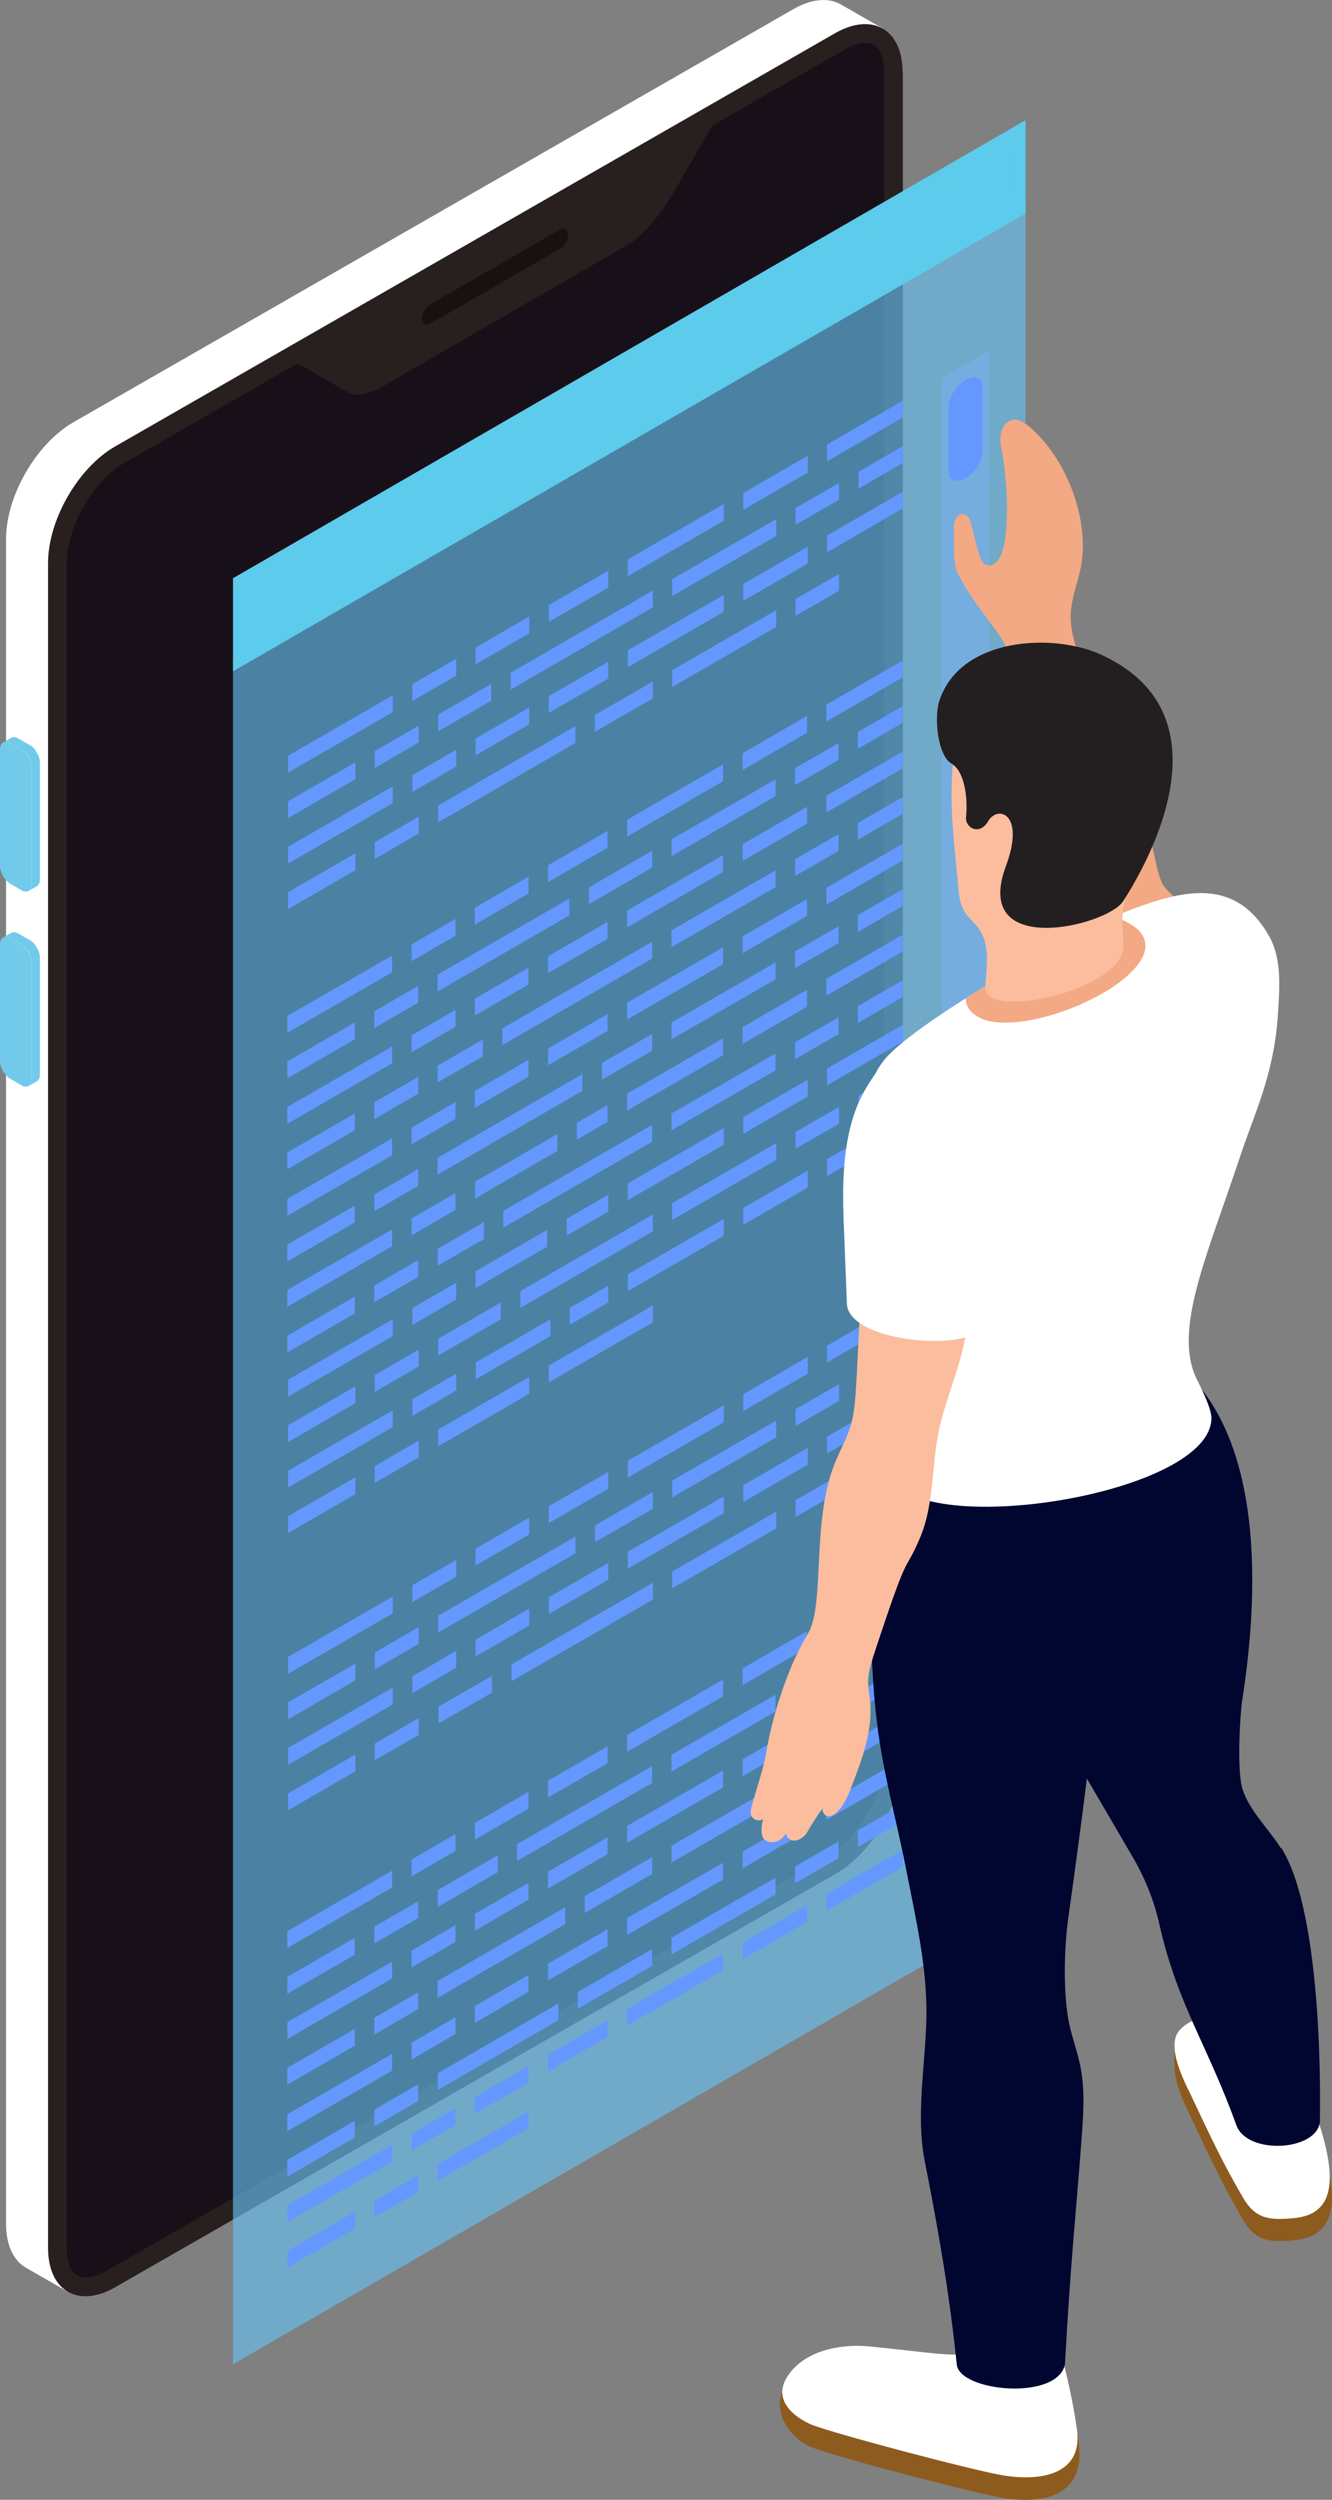 <?xml version="1.0" encoding="UTF-8"?>
<svg xmlns="http://www.w3.org/2000/svg" viewBox="0 0 57.11 107.13">
  <rect x="0" y="0" width="57.11" height="107.13" fill="#808080" stroke="none"/>
  <defs>
    <style>
      .cls-1 {
        fill: #6498ff;
      }

      .cls-1, .cls-2, .cls-3, .cls-4, .cls-5, .cls-6, .cls-7, .cls-8, .cls-9, .cls-10, .cls-11, .cls-12, .cls-13, .cls-14 {
        stroke-width: 0px;
      }

      .cls-1, .cls-3 {
        mix-blend-mode: screen;
      }

      .cls-2 {
        fill: #7db2ff;
        mix-blend-mode: color-dodge;
      }

      .cls-2, .cls-3 {
        opacity: .4;
      }

      .cls-15 {
        isolation: isolate;
      }

      .cls-3, .cls-5 {
        fill: #5dcbeb;
      }

      .cls-16 {
        mix-blend-mode: multiply;
        opacity: .5;
      }

      .cls-4 {
        fill: #f3a984;
      }

      .cls-6 {
        fill: #27201f;
      }

      .cls-7 {
        fill: #231f20;
      }

      .cls-8 {
        fill: #191110;
      }

      .cls-9 {
        fill: #181019;
      }

      .cls-10 {
        fill: #8e5b1e;
      }

      .cls-11 {
        fill: #fbbd9e;
      }

      .cls-12 {
        fill: #71caea;
      }

      .cls-13 {
        fill: #fff;
      }

      .cls-14 {
        fill: #00062f;
      }
    </style>
  </defs>
  <g class="cls-15">
    <g id="Layer_2" data-name="Layer 2">
      <g id="_0" data-name="0">
        <g id="_1" data-name="1">
          <g>
            <g>
              <g>
                <path class="cls-13" d="M2.92,98.22l-1.8-1.03c-.53-.3-.86-.96-.86-1.89V23.1c0-1.85,1.29-4.08,2.88-5L34.02.39c.79-.45,1.51-.5,2.03-.2l1.8,1.03L2.92,98.22Z"/>
                <g>
                  <path class="cls-6" d="M38.7,3.11c0-1.85-1.29-2.6-2.89-1.69L4.94,19.13c-1.59.91-2.88,3.15-2.88,5v72.2c0,1.85,1.29,2.6,2.88,1.69l30.88-17.71c1.6-.92,2.89-3.15,2.89-5V3.11Z"/>
                  <path class="cls-9" d="M3.6,21.68c-.47.81-.74,1.71-.74,2.45v72.2c0,.59.16,1.02.45,1.19.28.16.73.09,1.23-.19l30.88-17.71c.64-.37,1.28-1.04,1.75-1.85.47-.81.74-1.7.74-2.45V3.11c0-.59-.16-1.02-.45-1.19-.28-.16-.73-.09-1.23.2L5.34,19.83c-.64.37-1.27,1.04-1.74,1.85Z"/>
                </g>
                <path class="cls-6" d="M12.55,15.45l2.36,1.36c.35.2.84.12,1.44-.22l10.55-6.09c.63-.37,1.42-1.27,2.05-2.37l1.93-3.34L12.55,15.45Z"/>
                <g>
                  <g class="cls-15">
                    <path class="cls-12" d="M1.52,40.52c.06.09.11.18.15.28.03.08.04.17.04.25v5c0,.14-.05.24-.13.29l-.35.2c.08-.05.13-.15.13-.29v-5c0-.08-.02-.16-.04-.25-.03-.1-.08-.19-.15-.28-.07-.1-.16-.18-.25-.23l-.48-.28c-.12-.07-.23-.08-.31-.03l.35-.2c.08-.05.19-.04.31.03l.49.28c.09.05.18.13.25.23Z"/>
                    <path class="cls-12" d="M1.36,41.25v5c0,.28-.2.4-.44.26l-.48-.28c-.24-.14-.44-.48-.44-.76v-5c0-.28.2-.4.44-.26l.48.28c.24.14.44.48.44.76Z"/>
                  </g>
                  <g class="cls-15">
                    <path class="cls-12" d="M1.52,32.16c.06.09.11.18.15.28.03.08.04.17.04.25v5c0,.14-.05.24-.13.29l-.35.2c.08-.05.13-.15.13-.29v-5c0-.08-.02-.16-.04-.25-.03-.1-.08-.19-.15-.28-.07-.1-.16-.18-.25-.23l-.48-.28c-.12-.07-.23-.08-.31-.03l.35-.2c.08-.05.19-.04.31.03l.49.28c.09.05.18.13.25.23Z"/>
                    <path class="cls-12" d="M1.36,32.89v5c0,.28-.2.4-.44.26l-.48-.28c-.24-.14-.44-.48-.44-.76v-5c0-.28.2-.4.44-.26l.48.28c.24.14.44.48.44.76Z"/>
                  </g>
                </g>
              </g>
              <path class="cls-8" d="M18.09,13.66c0-.23.16-.51.36-.62l5.55-3.2c.2-.11.36-.02.36.21s-.16.51-.36.62l-5.55,3.2c-.2.11-.36.02-.36-.21Z"/>
            </g>
            <g>
              <polygon class="cls-2" points="43.97 81.7 9.99 101.32 9.99 28.22 43.97 8.59 43.97 81.7"/>
              <polygon class="cls-3" points="43.97 81.7 9.99 101.32 9.99 28.22 43.97 8.59 43.97 81.7"/>
              <g>
                <polygon class="cls-5" points="43.97 9.15 9.99 28.77 9.99 24.78 43.97 5.15 43.97 9.15"/>
                <g class="cls-16">
                  <path class="cls-5" d="M43.22,6.36c-.1-.06-.23-.04-.37.03l-1.79,1.04c-.23.14-.42.43-.42.67v1.79c0,.12.05.22.14.27.04.02.09.04.14.04.07,0,.15-.02.23-.07l1.79-1.04c.23-.14.42-.43.42-.67v-1.79c0-.12-.05-.22-.14-.27Z"/>
                  <path class="cls-5" d="M39.8,8.16l-1.79,1.04c-.23.14-.42.43-.42.67v1.79c0,.12.05.22.14.27.04.02.09.04.14.04.07,0,.15-.02.23-.07l1.79-1.04c.23-.14.42-.43.42-.67v-1.79c0-.12-.05-.22-.14-.27-.1-.06-.23-.05-.37.03Z"/>
                  <path class="cls-5" d="M36.74,9.92l-1.8,1.04c-.23.14-.42.43-.42.67v1.79c0,.12.05.22.14.27.04.02.09.04.14.04.07,0,.15-.02.23-.07l1.8-1.04c.23-.14.42-.43.42-.67v-1.79c0-.12-.05-.22-.14-.27-.1-.06-.23-.04-.37.03Z"/>
                </g>
                <path class="cls-5" d="M43.18,8.42c0,.18-.15.41-.33.52l-1.79,1.04c-.08.05-.15.06-.2.03-.04-.02-.05-.08-.05-.12v-1.79c0-.18.15-.41.33-.52l1.79-1.04c.05-.03.1-.05.14-.05.02,0,.04,0,.05.01.04.02.05.08.05.12v1.79ZM40.13,10.18c0,.18-.15.41-.33.52l-1.79,1.04c-.08.05-.15.06-.2.03-.04-.02-.05-.08-.05-.12v-1.79c0-.18.15-.41.33-.52l1.79-1.04c.05-.03.1-.05.14-.05.02,0,.04,0,.05.01.04.02.05.08.05.12v1.79ZM37.07,11.95c0,.18-.15.41-.33.52l-1.8,1.04c-.08.05-.15.06-.2.03-.04-.02-.05-.08-.05-.12v-1.79c0-.18.15-.41.33-.52l1.8-1.04c.05-.03.1-.05.14-.05.02,0,.04,0,.05.01.04.02.05.08.05.12v1.79Z"/>
              </g>
            </g>
          </g>
          <g>
            <polygon class="cls-2" points="42.42 78.59 40.38 79.77 40.38 16.2 42.42 15.02 42.42 78.59"/>
            <path class="cls-1" d="M41.4,20.5c-.4.23-.73.09-.73-.31v-2.76c0-.4.33-.91.73-1.15.4-.23.73-.09.73.31v2.76c0,.4-.33.91-.73,1.15Z"/>
          </g>
          <path class="cls-1" d="M15.24,37.29l-2.89,1.67v-.72l2.89-1.67v.72ZM17.95,35l-1.88,1.09v.72l1.88-1.09v-.72ZM24.67,31.12l-5.88,3.4v.72l5.88-3.4v-.72ZM27.99,29.21l-2.48,1.43v.72l2.48-1.43v-.72ZM33.28,26.87v-.72l-4.46,2.57v.72l4.46-2.57ZM35.97,24.6l-1.86,1.07v.72l1.86-1.07v-.72ZM16.84,33.7l-4.49,2.59v.72l4.49-2.59v-.72ZM19.56,32.13l-1.88,1.09v.72l1.88-1.09v-.72ZM22.69,30.32l-2.3,1.33v.72l2.3-1.33v-.72ZM26.08,28.36l-2.55,1.47v.72l2.55-1.47v-.72ZM31.03,26.22v-.72l-4.11,2.37v.72l4.11-2.37ZM34.63,23.43l-2.76,1.6v.72l2.76-1.6v-.72ZM38.71,21.07l-3.25,1.88v.72l3.25-1.88v-.72ZM15.24,32.67l-2.89,1.67v.72l2.89-1.67v-.72ZM17.95,31.1l-1.88,1.09v.72l1.88-1.09v-.72ZM21.06,29.31l-2.27,1.31v.72l2.27-1.31v-.72ZM27.99,25.31l-6.09,3.52v.72l6.09-3.52v-.72ZM33.28,22.97v-.72l-4.46,2.57v.72s4.46-2.57,4.46-2.57ZM35.97,20.7l-1.86,1.07v.72l1.86-1.07v-.72ZM38.71,19.12l-1.9,1.1v.72l1.9-1.1v-.72ZM16.84,29.8l-4.49,2.59v.72l4.49-2.59v-.72ZM19.56,28.23l-1.88,1.09v.72l1.88-1.09v-.72ZM22.69,26.42l-2.3,1.33v.72l2.3-1.33v-.72ZM26.08,24.46l-2.55,1.47v.72l2.55-1.47v-.72ZM31.03,22.32v-.72s-4.11,2.37-4.11,2.37v.72l4.11-2.37ZM34.63,19.53l-2.76,1.6v.72l2.76-1.6v-.72ZM38.71,17.17l-3.25,1.88v.72l3.25-1.88v-.72ZM15.24,75.91l-2.89,1.67v-.72l2.89-1.67v.72ZM17.95,73.63l-1.88,1.09v.72l1.88-1.09v-.72ZM21.09,71.82l-2.29,1.32v.72l2.29-1.32v-.72ZM27.99,67.83l-6.06,3.5v.72l6.06-3.5v-.72ZM33.28,65.5v-.72l-4.46,2.57v.72l4.46-2.57ZM35.97,63.22l-1.86,1.07v.72l1.86-1.07v-.72ZM16.84,72.32l-4.49,2.59v.72l4.49-2.59v-.72ZM19.56,70.75l-1.88,1.09v.72l1.88-1.09v-.72ZM22.69,68.94l-2.3,1.33v.72l2.3-1.33v-.72ZM26.08,66.98l-2.55,1.47v.72l2.55-1.47v-.72ZM31.03,64.85v-.72l-4.11,2.37v.72l4.11-2.37ZM34.63,62.05l-2.76,1.6v.72l2.76-1.6v-.72ZM38.37,59.89l-2.91,1.68v.72l2.91-1.68v-.72ZM15.24,71.29l-2.89,1.67v.72l2.89-1.67v-.72ZM17.95,69.73l-1.88,1.09v.72l1.88-1.09v-.72ZM24.67,65.85l-5.88,3.39v.72l5.88-3.39v-.72ZM27.99,63.94l-2.48,1.43v.72l2.48-1.43v-.72ZM33.28,61.6v-.72l-4.46,2.57v.72s4.46-2.57,4.46-2.57ZM35.97,59.32l-1.86,1.07v.72l1.86-1.07v-.72ZM38.37,57.94l-1.56.9v.72l1.56-.9v-.72ZM16.84,68.42l-4.49,2.59v.72l4.49-2.59v-.72ZM19.56,66.85l-1.88,1.09v.72l1.88-1.09v-.72ZM22.69,65.04l-2.3,1.33v.72l2.3-1.33v-.72ZM26.08,63.08l-2.55,1.47v.72l2.55-1.47v-.72ZM31.03,60.95v-.72s-4.11,2.37-4.11,2.37v.72l4.11-2.37ZM34.63,58.15l-2.76,1.6v.72l2.76-1.6v-.72ZM38.37,55.99l-2.91,1.68v.72l2.91-1.68v-.72ZM15.24,64.03l-2.89,1.67v-.72l2.89-1.67v.72ZM17.95,61.74l-1.88,1.09v.72l1.88-1.09v-.72ZM22.69,59.01l-3.9,2.25v.72l3.9-2.25v-.72ZM27.99,55.95l-4.46,2.57v.72l4.46-2.57v-.72ZM16.84,60.44l-4.49,2.59v.72l4.49-2.59v-.72ZM19.56,58.87l-1.88,1.09v.72l1.88-1.09v-.72ZM23.6,56.54l-3.2,1.85v.72l3.2-1.85v-.72ZM26.08,55.1l-1.65.95v.72l1.65-.95v-.72ZM31.03,52.96v-.72l-4.11,2.37v.72l4.11-2.37ZM34.63,50.17l-2.76,1.6v.72l2.76-1.6v-.72ZM38.72,47.8l-3.26,1.88v.72l3.26-1.88v-.72ZM15.24,59.41l-2.89,1.67v.72l2.89-1.67v-.72ZM17.95,57.84l-1.88,1.09v.72l1.88-1.09v-.72ZM21.47,55.82l-2.68,1.55v.72l2.68-1.55v-.72ZM27.99,52.05l-5.68,3.28v.72l5.68-3.28v-.72ZM33.28,49.71v-.72l-4.46,2.57v.72s4.46-2.57,4.46-2.57ZM35.97,47.44l-1.86,1.07v.72l1.86-1.07v-.72ZM38.72,45.86l-1.91,1.1v.72l1.91-1.1v-.72ZM16.84,56.54l-4.49,2.59v.72l4.49-2.59v-.72ZM19.56,54.97l-1.88,1.09v.72l1.88-1.09v-.72ZM23.46,52.71l-3.07,1.77v.72l3.07-1.77v-.72ZM26.08,51.2l-1.78,1.03v.72l1.78-1.03v-.72ZM31.03,49.06v-.72s-4.11,2.37-4.11,2.37v.72l4.11-2.37ZM34.63,46.27l-2.76,1.6v.72l2.76-1.6v-.72ZM38.72,43.91l-3.26,1.88v.72l3.26-1.88v-.72ZM15.21,48.44l-2.89,1.67v-.72l2.89-1.67v.72ZM17.93,46.15l-1.88,1.09v.72l1.88-1.09v-.72ZM20.7,44.55l-1.94,1.12v.72l1.94-1.12v-.72ZM27.96,40.36l-6.42,3.71v.72l6.42-3.71v-.72ZM33.25,38.02v-.72l-4.46,2.57v.72l4.46-2.57ZM35.95,35.75l-1.86,1.07v.72l1.86-1.07v-.72ZM38.7,34.16l-1.92,1.11v.72l1.92-1.11v-.72ZM16.81,44.85l-4.49,2.59v.72l4.49-2.59v-.72ZM19.53,43.28l-1.88,1.09v.72l1.88-1.09v-.72ZM22.66,41.47l-2.3,1.33v.72l2.3-1.33v-.72ZM26.05,39.51l-2.55,1.47v.72l2.55-1.47v-.72ZM31,37.37v-.72l-4.11,2.37v.72l4.11-2.37ZM34.6,34.58l-2.76,1.6v.72l2.76-1.6v-.72ZM38.7,32.21l-3.27,1.89v.72l3.27-1.89v-.72ZM15.21,43.82l-2.89,1.67v.72l2.89-1.67v-.72ZM17.93,42.25l-1.88,1.09v.72l1.88-1.09v-.72ZM24.41,38.51l-5.65,3.26v.72l5.65-3.26v-.72ZM27.96,36.46l-2.71,1.57v.72l2.71-1.57v-.72ZM33.25,34.12v-.72l-4.46,2.57v.72l4.46-2.57ZM35.95,31.85l-1.86,1.07v.72l1.86-1.07v-.72ZM38.7,30.26l-1.92,1.11v.72l1.92-1.11v-.72ZM16.81,40.95l-4.49,2.59v.72l4.49-2.59v-.72ZM19.53,39.38l-1.88,1.09v.72l1.88-1.09v-.72ZM22.66,37.57l-2.3,1.33v.72l2.3-1.33v-.72ZM26.05,35.61l-2.55,1.47v.72l2.55-1.47v-.72ZM31,33.48v-.72l-4.11,2.37v.72l4.11-2.37ZM34.6,30.68l-2.76,1.6v.72l2.76-1.6v-.72ZM38.7,28.31l-3.27,1.89v.72l3.27-1.89v-.72ZM15.21,56.29l-2.89,1.67v-.72l2.89-1.67v.72ZM17.93,54l-1.88,1.09v.72l1.88-1.09v-.72ZM20.75,52.37l-1.98,1.15v.72l1.98-1.14v-.72ZM27.96,48.21l-6.38,3.68v.72l6.38-3.68v-.72ZM33.25,45.87v-.72l-4.46,2.57v.72l4.46-2.57ZM35.95,43.6l-1.86,1.07v.72l1.86-1.07v-.72ZM38.7,42.01l-1.92,1.11v.72l1.92-1.11v-.72ZM16.81,52.69l-4.49,2.59v.72l4.49-2.59v-.72ZM19.53,51.13l-1.88,1.09v.72l1.88-1.09v-.72ZM23.9,48.6l-3.53,2.04v.72l3.53-2.04v-.72ZM26.05,47.36l-1.32.76v.72l1.32-.76v-.72ZM31,45.22v-.72l-4.11,2.37v.72l4.11-2.37ZM34.6,42.42l-2.76,1.6v.72l2.76-1.6v-.72ZM38.7,40.06l-3.27,1.89v.72l3.27-1.89v-.72ZM15.21,51.67l-2.89,1.67v.72l2.89-1.67v-.72ZM17.93,50.1l-1.88,1.09v.72l1.88-1.09v-.72ZM24.97,46.03l-6.21,3.59v.72l6.21-3.59v-.72ZM27.96,44.31l-2.15,1.24v.72l2.15-1.24v-.72ZM33.25,41.97v-.72l-4.46,2.57v.72l4.46-2.57ZM35.95,39.7l-1.86,1.07v.72l1.86-1.07v-.72ZM38.7,38.11l-1.92,1.11v.72l1.92-1.11v-.72ZM16.81,48.79l-4.49,2.59v.72l4.49-2.59v-.72ZM19.53,47.23l-1.88,1.09v.72l1.88-1.09v-.72ZM22.66,45.42l-2.3,1.33v.72l2.3-1.33v-.72ZM26.05,43.46l-2.55,1.47v.72l2.55-1.47v-.72ZM31,41.32v-.72l-4.11,2.37v.72l4.11-2.37ZM34.6,38.53l-2.76,1.6v.72l2.76-1.6v-.72ZM38.7,36.16l-3.27,1.89v.72l3.27-1.89v-.72ZM15.21,87.67l-2.89,1.67v-.72l2.89-1.67v.72ZM17.93,85.38l-1.88,1.09v.72l1.88-1.09v-.72ZM24.23,81.74l-5.47,3.16v.72l5.47-3.16v-.72ZM27.96,79.59l-2.89,1.67v.72s2.89-1.67,2.89-1.67v-.72ZM33.25,77.25v-.72l-4.46,2.57v.72l4.46-2.57ZM35.95,74.98l-1.86,1.07v.72l1.86-1.07v-.72ZM38.7,73.38l-1.92,1.11v.72l1.92-1.11v-.72ZM16.81,84.07l-4.49,2.59v.72l4.49-2.59v-.72ZM19.53,82.5l-1.88,1.09v.72l1.88-1.09v-.72ZM22.66,80.69l-2.3,1.33v.72l2.3-1.33v-.72ZM26.05,78.74l-2.55,1.47v.72l2.55-1.47v-.72ZM31,76.6v-.72l-4.11,2.37v.72l4.11-2.37ZM34.6,73.8l-2.76,1.6v.72l2.76-1.6v-.72ZM38.7,71.43l-3.27,1.89v.72l3.27-1.89v-.72ZM15.21,83.05l-2.89,1.67v.72l2.89-1.67v-.72ZM17.93,81.48l-1.88,1.09v.72l1.88-1.09v-.72ZM21.34,79.51l-2.57,1.49v.72l2.57-1.49v-.72ZM27.96,75.69l-5.79,3.34v.72l5.79-3.34v-.72ZM33.25,73.35v-.72l-4.46,2.57v.72l4.46-2.57ZM35.95,71.08l-1.86,1.07v.72l1.86-1.07v-.72ZM38.7,69.48l-1.92,1.11v.72l1.92-1.11v-.72ZM16.81,80.17l-4.49,2.59v.72l4.49-2.59v-.72ZM19.53,78.6l-1.88,1.09v.72l1.88-1.09v-.72ZM22.66,76.79l-2.3,1.33v.72l2.3-1.33v-.72ZM26.05,74.84l-2.55,1.47v.72l2.55-1.47v-.72ZM31,72.7v-.72l-4.11,2.37v.72l4.11-2.37ZM34.6,69.9l-2.76,1.6v.72l2.76-1.6v-.72ZM38.7,67.54l-3.27,1.89v.72l3.27-1.89v-.72ZM15.21,95.51l-2.89,1.67v-.72l2.89-1.67v.72ZM17.93,93.22l-1.88,1.09v.72l1.88-1.09v-.72ZM22.66,90.49l-3.9,2.25v.72l3.9-2.25v-.72ZM16.81,91.92l-4.49,2.59v.72l4.49-2.59v-.72ZM19.53,90.35l-1.88,1.09v.72l1.88-1.09v-.72ZM22.66,88.54l-2.3,1.33v.72l2.3-1.33v-.72ZM26.05,86.58l-2.55,1.47v.72l2.55-1.47v-.72ZM31,84.44v-.72l-4.11,2.37v.72l4.11-2.37ZM34.6,81.65l-2.76,1.6v.72l2.76-1.6v-.72ZM38.7,79.28l-3.27,1.89v.72l3.27-1.89v-.72ZM15.21,90.89l-2.89,1.67v.72l2.89-1.67v-.72ZM17.93,89.32l-1.88,1.09v.72l1.88-1.09v-.72ZM23.94,85.86l-5.17,2.99v.72l5.17-2.99v-.72ZM27.96,83.53l-3.19,1.84v.72l3.19-1.84v-.72ZM33.25,81.19v-.72l-4.46,2.57v.72l4.46-2.57ZM35.95,78.92l-1.86,1.07v.72l1.86-1.07v-.72ZM38.7,77.33l-1.92,1.11v.72l1.92-1.11v-.72ZM16.81,88.02l-4.49,2.59v.72l4.49-2.59v-.72ZM19.53,86.45l-1.88,1.09v.72l1.88-1.09v-.72ZM22.66,84.64l-2.3,1.33v.72l2.3-1.33v-.72ZM26.05,82.68l-2.55,1.47v.72l2.55-1.47v-.72ZM31,80.55v-.72l-4.11,2.37v.72l4.11-2.37ZM34.6,77.75l-2.76,1.6v.72l2.76-1.6v-.72ZM38.7,75.38l-3.27,1.89v.72l3.27-1.89v-.72Z"/>
          <g>
            <g>
              <path class="cls-4" d="M41.04,24.52c.34.71.81,1.34,1.27,1.97.37.51.8,1,.97,1.6.58,2.09.91,3.63,1.38,5.67.59,2.61,1.13,5.48,1.72,8.09.07.3,6.02-1.49,5.9-1.67-.22-.34-2.24-1.84-2.46-2.34-.17-.39-.25-.82-.34-1.24-.61-2.79-1.94-5.36-3.02-8-.3-.74-.59-1.51-.55-2.31.03-.64.27-1.25.41-1.87.45-2.05-.56-4.74-2.16-6.11-.21-.18-.48-.36-.75-.31-.27.05-.45.32-.5.59s.01.55.06.82c.2,1.12.3,2.77.09,3.89-.18.97-.68,1.08-.93.8-.16-.18-.43-1.47-.51-1.72-.18-.58-.72-.38-.72.19,0,.66-.02,1.64.13,1.95Z"/>
              <g>
                <g>
                  <g>
                    <path class="cls-10" d="M45.43,101.59c-.03-.09-.06-.17-.09-.26h-3.39c-.4.83-1.02.56-4.65.2-.95-.1-2.72-.43-3.57.68-.76.99.09,2.22.97,2.63.72.34,7.02,2,8.29,2.21,1.83.3,3.38-.16,3.29-2.03-.06-1.35-.53-2.29-.85-3.42Z"/>
                    <path class="cls-13" d="M45.43,100.62c-.03-.09-.06-.17-.09-.26h-3.39c-.4.83-1.02.56-4.65.2-.95-.1-2.59.03-3.44,1.14-.76,1-.03,1.75.84,2.17.72.34,7.02,2,8.29,2.21,1.83.3,3.46-.14,3.18-2-.17-1.16-.42-2.32-.74-3.45Z"/>
                  </g>
                  <g>
                    <path class="cls-10" d="M50.94,90.48c.95,2.01,1.44,3.08,2.36,4.66.53.9,1.11.98,2.25.86,2.57-.29,1.4-3.44.48-6.01-.29-.8-.77-2.17-1.51-2.61-.81-.47-3.57-.96-4.07.08-.14.3-.1,1.13-.07,1.38.07.58.37,1.24.56,1.64Z"/>
                    <path class="cls-13" d="M50.94,89.53c.95,2.01,1.44,3.08,2.36,4.66.53.9,1.11.98,2.25.86,2.57-.29,1.16-3.68.24-6.24-.29-.8-.53-1.93-1.28-2.37-.81-.47-3.61-.27-4.07.78-.28.64.22,1.74.5,2.32Z"/>
                  </g>
                  <path class="cls-14" d="M54.92,79.21c-.54-.86-1.32-1.57-1.64-2.51-.26-.78-.11-3.28-.02-3.83.62-3.96.94-9.82-1.69-13.27-3.52-4.62-13.36.5-13.76,3.47-.5,3.48-.63,7.34-.2,10.83.27,2.19.82,4.05,1.24,6.21.41,2.1.91,4.21.87,6.35-.04,2.08-.47,4.18-.06,6.22.89,4.45,1.19,7.02,1.36,8.63.07,1.19,4.35,1.6,4.64,0,.24-4.37.47-6.4.71-9.61.08-1.07.16-2.15-.06-3.2-.12-.58-.33-1.15-.46-1.73-.28-1.32-.23-3.28-.04-4.62.26-1.87.54-3.91.79-5.93l1.94,3.32c.53.9.93,1.87,1.16,2.89.78,3.48,2.08,5.22,3.31,8.65.5,1.35,3.75,1.08,3.58-.34,0,0,.21-8.58-1.65-11.54Z"/>
                </g>
                <path class="cls-13" d="M37.95,45.38c-1.58,1.87-.35,4.76.23,7.13.98,3.94.86,5.99-.03,9.95-.98,3.88,13.79,1.88,13.79-1.69,0-.42-.45-1.31-.64-1.69-1.01-2.1.47-5.29,1.86-9.49.62-1.87,1.46-3.52,1.63-6.1.07-1.13.18-2.35-.36-3.34-1.4-2.52-3.59-2.03-5.77-1.23-2.45.89-9.34,4.83-10.71,6.46Z"/>
              </g>
              <g>
                <path class="cls-11" d="M36.89,55.87c-.19,3.53-.18,4.42-.41,5.2-.16.56-.46,1.08-.68,1.62-1.02,2.5-.42,6.07-1.15,7.3-.29.5-.55,1.01-.77,1.55-.49,1.2-.85,2.46-1.06,3.74-.1.61-.66,2.2-.64,2.4.02.27.32.43.54.27-.06.25-.1.51-.03.75.1.33.74.37,1-.12.15.49.69.31.91-.05.22-.36.4-.68.66-1.02-.01.14.11.33.26.33.11,0,.22-.06.31-.13.35-.3.53-.75.69-1.17.46-1.19.92-2.44.78-3.7-.03-.25-.08-.49-.08-.74,0-.41.13-.81.25-1.2,1.56-4.73,1.24-3.31,1.94-4.91.7-1.59.5-3.33.91-4.98.41-1.64,1.21-3.23,1.18-4.96l-4.6-.17Z"/>
                <path class="cls-13" d="M36.31,55.84c0,1.74,5.59,2.16,5.9.89.51-1.89,1.25-7.05,1.25-7.79,0-1.63-1.1-4.03-2.81-4.57-1.77-.56-3.48,1.83-3.98,3.24-.61,1.71-.55,3.59-.47,5.4.04.94.07,1.88.11,2.82Z"/>
              </g>
            </g>
            <path class="cls-4" d="M47.99,39.38c-.08-.03-.18-.05-.27-.07-1.67.76-4.21,2.14-6.31,3.47-.02.58.6.93,1.16,1.01,2.92.42,9.06-2.98,5.42-4.42Z"/>
            <path class="cls-11" d="M41.05,31.61c-.49,2.04-.15,4.26.03,6.35.03.37.07.75.25,1.07.18.31.48.52.67.82.51.77.25,1.78.25,2.49,0,1.42,6.16.05,5.92-1.93l-.04-.72c-.05-.71.1-1.11.32-1.79.39-1.17.57-2.41.74-3.64.13-.9.25-1.83-.06-2.68-.65-1.77-2.61-2.62-4.45-2.62s-3.23.91-3.64,2.64Z"/>
            <path class="cls-7" d="M41.42,35.01c-.05.47.58.82.95.18.41-.7,1.6-.33.76,1.92-1.49,4,4.34,2.57,5.02,1.52.79-1.22,4.86-7.91-.93-10.57-2.06-.95-6.07-.76-6.95,1.99-.23.71-.06,2.34.52,2.67.63.37.7,1.66.63,2.28Z"/>
          </g>
        </g>
      </g>
    </g>
  </g>
</svg>